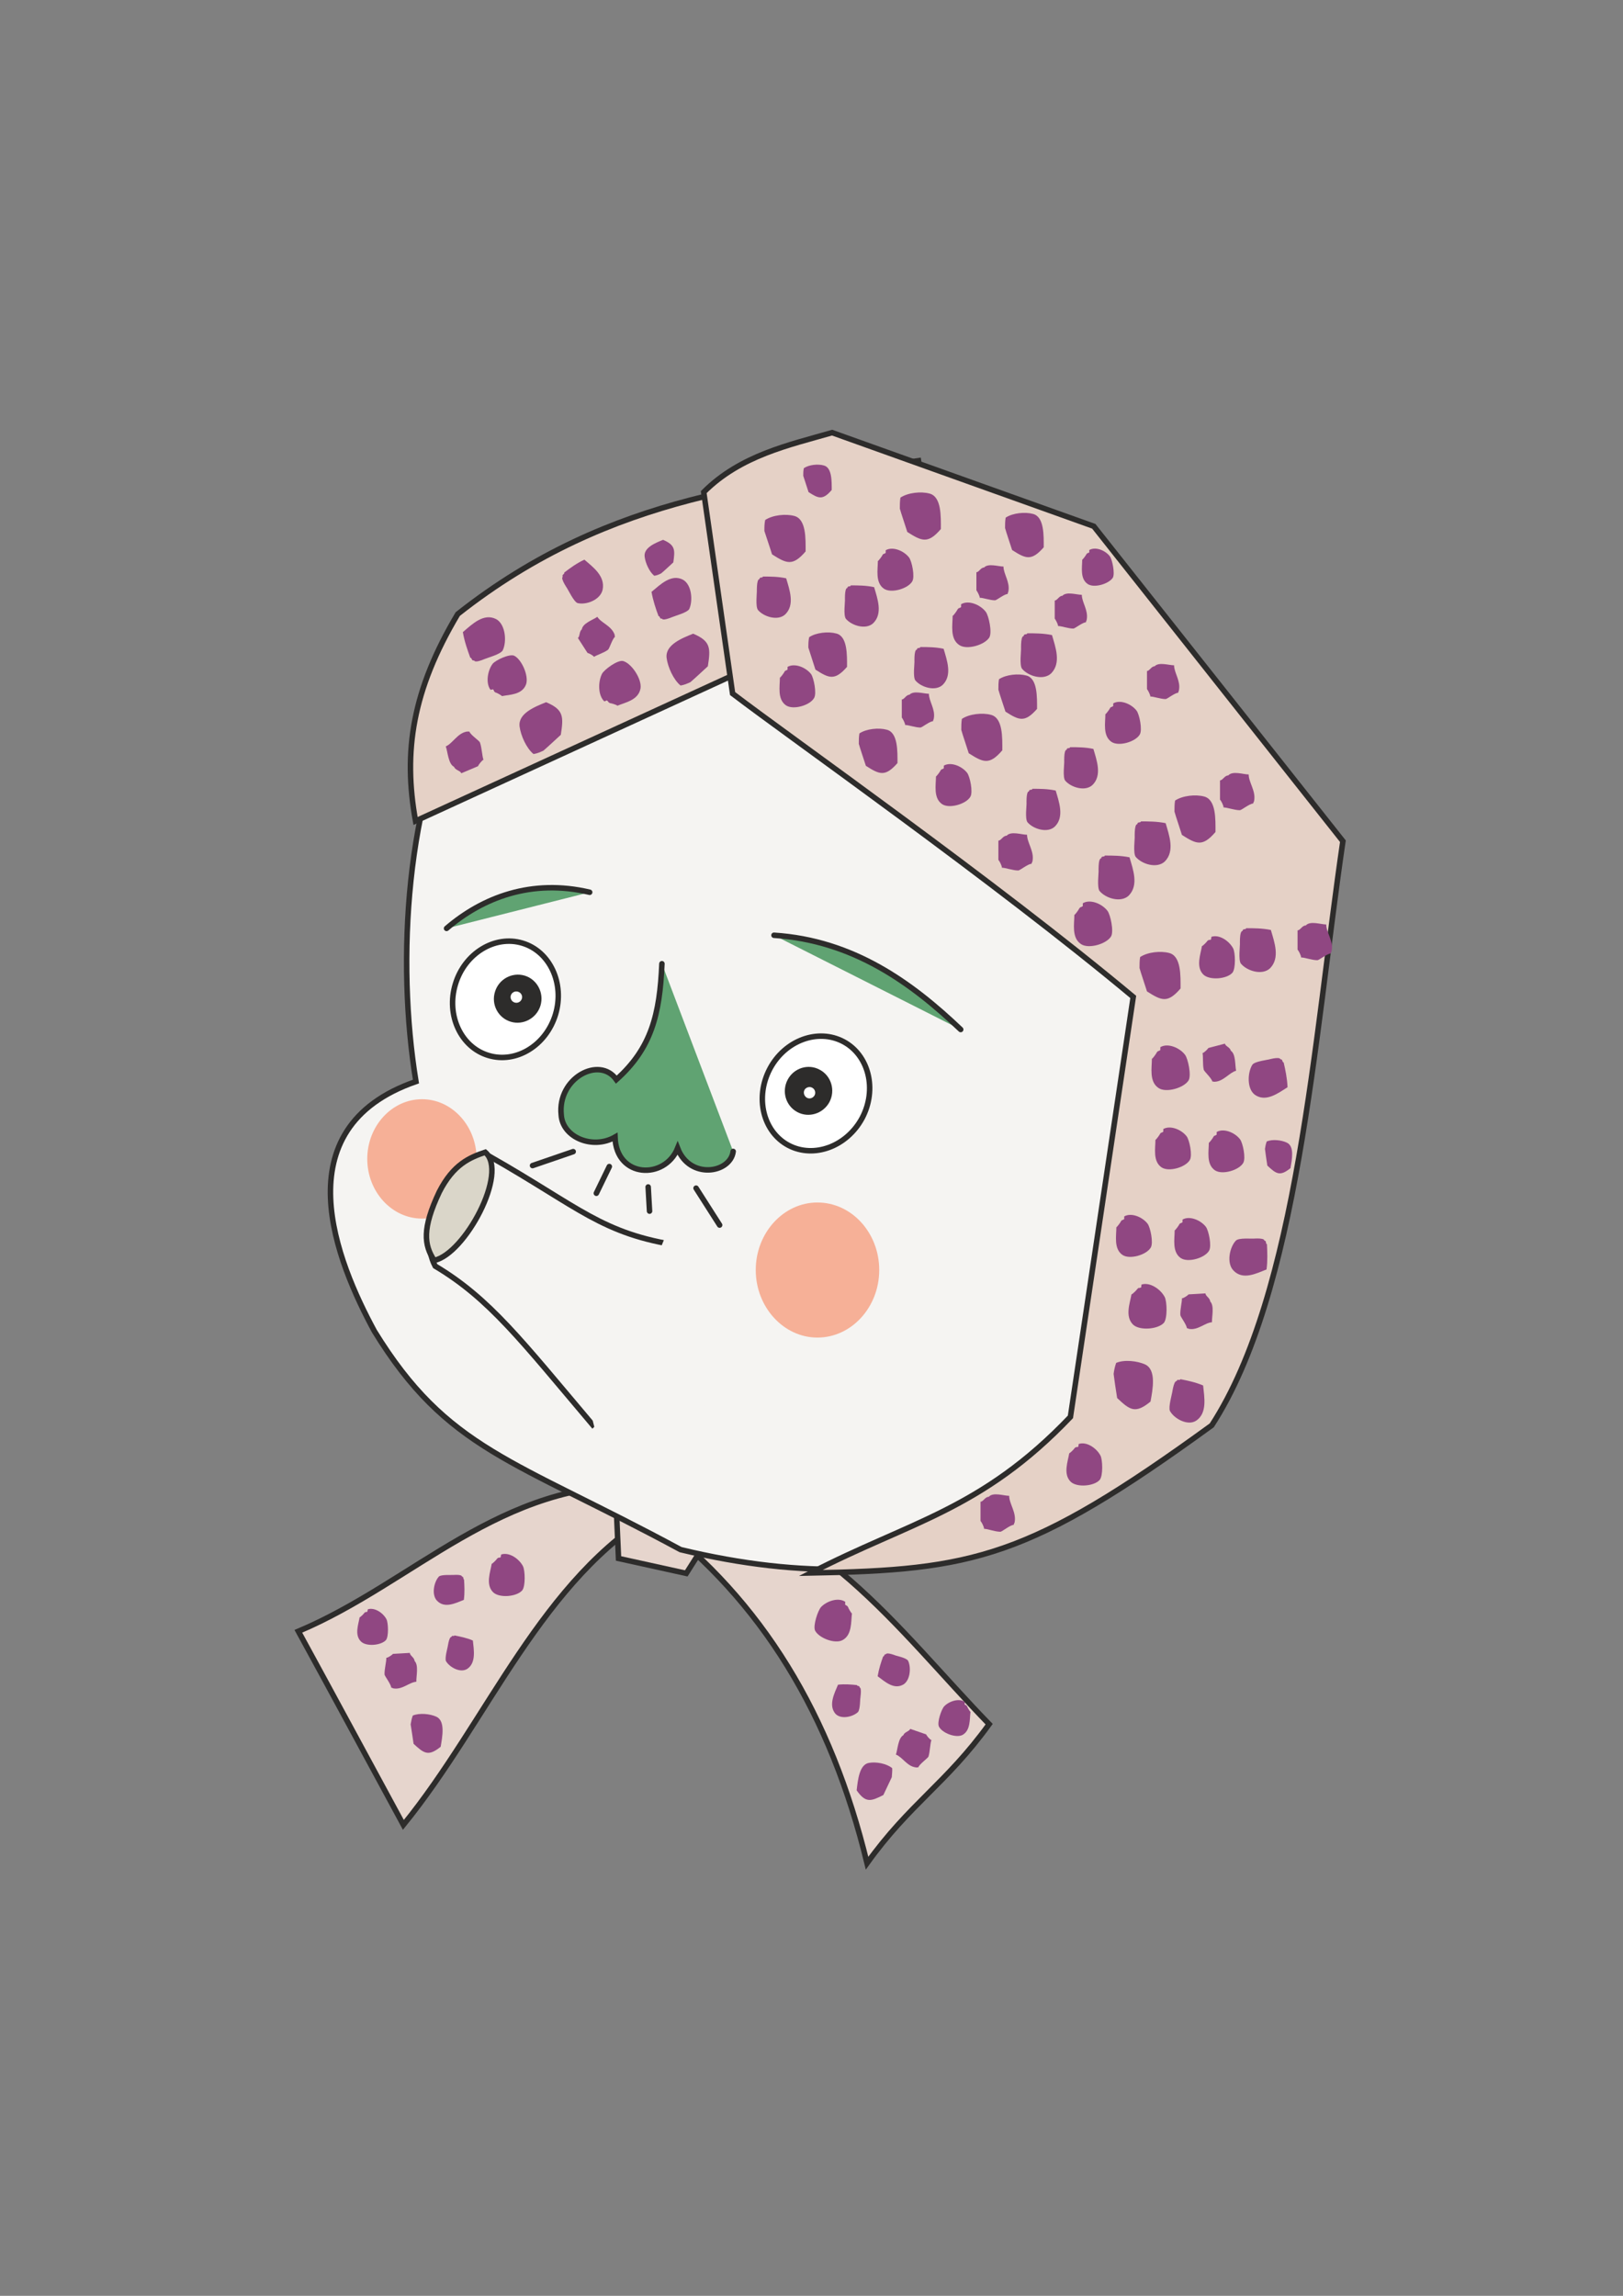 <?xml version="1.0" encoding="utf-8"?>
<!-- Created by UniConvertor 2.0rc4 (https://sk1project.net/) -->
<svg xmlns="http://www.w3.org/2000/svg" height="841.89pt" viewBox="0 0 595.276 841.89" width="595.276pt" version="1.1" xmlns:xlink="http://www.w3.org/1999/xlink" id="b374cca1-f60f-11ea-b77c-dcc15c148e23">

<rect x="0" y="0" width="595.276" height="841.89" fill="#808080" stroke="none"/>

<g>
	<path style="stroke-miterlimit:10.433;stroke:#2d2c2b;stroke-width:2.016;stroke-linecap:round;fill:#e6d5cd;" d="M 246.374,548.601 C 298.502,553.281 329.75,598.281 362.798,632.265 347.03,654.081 333.71,661.353 318.014,683.241 304.766,628.665 279.494,587.121 239.822,556.953 241.982,554.073 244.214,551.265 246.374,548.601 L 246.374,548.601 Z" />
	<path style="stroke-miterlimit:10.433;stroke:#2d2c2b;stroke-width:2.016;stroke-linecap:round;fill:#e6d5cd;" d="M 236.15,544.785 C 183.806,542.841 151.694,580.425 109.43,598.209 122.39,621.897 135.134,645.585 147.95,669.201 179.27,630.681 198.494,578.841 241.694,553.857 239.822,550.833 238.022,547.737 236.15,544.785 L 236.15,544.785 Z" />
	<path style="stroke-miterlimit:10.433;stroke:#2d2c2b;stroke-width:2.016;stroke-linecap:round;fill:#e6d5cd;" d="M 225.926,550.257 L 262.79,559.473 251.702,576.969 226.862,571.497 225.926,550.257 Z" />
	<path style="stroke-miterlimit:10.433;stroke:#2d2c2b;stroke-width:2.016;stroke-linecap:round;fill:#f5f4f2;" d="M 170.702,251.961 C 148.742,292.641 145.358,352.329 152.558,396.609 102.95,413.817 123.758,463.065 137.294,488.121 164.15,531.825 188.054,534.993 249.614,568.257 339.83,590.073 400.382,560.913 453.158,503.673 474.326,437.145 468.494,373.281 476.27,308.193 438.83,249.009 410.966,205.305 341.774,189.609 288.062,187.521 218.942,178.233 170.702,251.961 L 170.702,251.961 Z" />
	<path style="stroke-miterlimit:10.433;stroke:#2d2c2b;stroke-width:2.016;stroke-linecap:round;fill:#e5d1c6;" d="M 152.414,301.065 C 147.806,275.577 151.262,253.113 167.894,225.177 224.63,180.393 282.158,177.297 336.878,168.945 L 358.046,304.161 272.582,245.913 152.414,301.065 Z" />
	<path style="stroke-miterlimit:10.433;stroke:#2d2c2b;stroke-width:2.016;stroke-linecap:round;fill:#e5d1c6;" d="M 258.11,180.465 C 271.646,166.929 289.502,163.185 305.198,158.649 L 401.174,192.993 492.542,308.481 C 481.886,381.201 476.126,473.793 444.446,522.681 377.27,571.497 356.966,575.745 297.35,576.825 333.782,557.961 359.918,553.857 392.606,519.585 L 415.646,365.577 C 364.382,322.809 290.294,270.825 268.694,254.337 L 258.11,180.465 Z" />
	<path style="fill:#904782;" d="M 346.166,281.841 L 346.166,280.761 C 348.758,279.249 352.862,280.977 354.734,283.425 355.742,284.721 356.966,290.481 355.886,292.209 354.302,294.873 348.182,296.673 345.518,294.873 342.278,292.641 343.286,287.817 343.286,284.721 343.502,284.721 344.942,282.777 344.942,282.561 L 345.302,282.129 C 345.734,282.129 346.166,281.625 346.526,281.625 L 346.166,281.841 Z" />
	<path style="fill:#904782;" d="M 288.854,245.625 L 288.854,244.545 C 291.518,243.033 295.622,244.761 297.494,247.209 298.43,248.505 299.654,254.265 298.574,255.993 297.062,258.657 290.942,260.457 288.278,258.657 285.038,256.425 286.046,251.601 286.046,248.505 286.262,248.505 287.702,246.561 287.702,246.345 L 288.062,245.913 C 288.494,245.913 288.854,245.409 289.286,245.409 L 288.854,245.625 Z" />
	<path style="fill:#904782;" d="M 433.718,448.377 L 433.718,447.225 C 436.31,445.713 440.414,447.441 442.286,449.889 443.294,451.185 444.518,456.945 443.438,458.673 441.854,461.337 435.734,463.137 433.07,461.337 429.83,459.105 430.838,454.281 430.838,451.185 431.054,451.185 432.494,449.241 432.494,449.025 L 432.854,448.593 C 433.286,448.593 433.718,448.089 434.078,448.089 L 433.718,448.377 Z" />
	<path style="fill:#904782;" d="M 446.246,416.193 L 446.246,415.113 C 448.838,413.601 452.942,415.329 454.814,417.777 455.822,419.073 457.046,424.761 455.966,426.489 454.382,429.153 448.262,430.953 445.598,429.153 442.358,426.921 443.366,422.097 443.366,419.073 443.582,419.073 445.022,417.129 445.022,416.913 L 445.382,416.481 C 445.814,416.481 446.246,415.977 446.606,415.977 L 446.246,416.193 Z" />
	<path style="fill:#904782;" d="M 444.158,344.625 L 444.302,343.545 C 447.182,342.537 450.854,345.057 452.294,347.793 453.086,349.305 453.302,355.209 452.006,356.721 449.99,359.025 443.654,359.601 441.35,357.369 438.542,354.561 440.342,349.953 440.846,346.929 441.062,347.001 442.79,345.273 442.79,345.057 L 443.294,344.697 C 443.654,344.769 444.158,344.481 444.59,344.553 L 444.158,344.625 Z" />
	<path style="fill:#904782;" d="M 180.926,252.753 L 179.918,252.969 C 178.046,250.521 178.838,245.841 180.71,243.393 181.79,242.097 186.758,239.721 188.558,240.441 191.294,241.737 194.03,247.857 192.95,250.953 191.51,254.841 186.902,254.697 184.094,255.273 184.094,255.057 182.006,253.905 181.79,253.977 L 181.286,253.617 C 181.214,253.185 180.782,252.825 180.71,252.393 L 180.926,252.753 Z" />
	<path style="fill:#904782;" d="M 399.518,202.641 L 399.518,201.705 C 401.822,200.337 405.422,201.849 407.078,204.009 407.942,205.233 409.022,210.273 408.158,211.857 406.646,214.161 401.246,215.745 398.942,214.161 396.062,212.217 396.926,207.969 396.926,205.233 397.142,205.233 398.438,203.433 398.438,203.289 L 398.798,202.857 C 399.158,202.857 399.518,202.497 399.806,202.497 L 399.518,202.641 Z" />
	<path style="fill:#904782;" d="M 352.502,222.729 L 352.502,221.577 C 355.238,219.921 359.63,221.793 361.574,224.385 362.654,225.825 363.95,231.873 362.87,233.745 361.142,236.553 354.59,238.425 351.854,236.553 348.326,234.249 349.406,229.065 349.406,225.825 349.694,225.825 351.206,223.665 351.206,223.449 L 351.638,223.017 C 352.07,223.017 352.502,222.513 352.862,222.513 L 352.502,222.729 Z" />
	<path style="fill:#904782;" d="M 408.302,259.017 L 408.302,257.937 C 410.894,256.425 414.998,258.153 416.87,260.601 417.878,261.897 419.102,267.657 418.022,269.385 416.438,272.049 410.318,273.849 407.654,272.049 404.414,269.817 405.422,264.993 405.422,261.897 405.638,261.897 407.078,259.953 407.078,259.737 L 407.438,259.305 C 407.87,259.305 408.302,258.801 408.662,258.801 L 408.302,259.017 Z" />
	<path style="fill:#904782;" d="M 324.854,202.857 L 324.854,201.777 C 327.446,200.265 331.55,201.993 333.422,204.441 334.43,205.737 335.654,211.497 334.574,213.225 332.99,215.889 326.87,217.689 324.206,215.889 320.966,213.657 321.974,208.833 321.974,205.737 322.19,205.737 323.63,203.793 323.63,203.577 L 323.99,203.145 C 324.422,203.145 324.854,202.641 325.214,202.641 L 324.854,202.857 Z" />
	<path style="fill:#904782;" d="M 412.334,447.225 L 412.334,446.073 C 414.926,444.561 419.03,446.289 420.902,448.737 421.91,450.033 423.134,455.793 422.054,457.521 420.47,460.185 414.35,461.985 411.686,460.185 408.446,457.953 409.454,453.129 409.454,450.033 409.67,450.033 411.11,448.089 411.11,447.873 L 411.47,447.441 C 411.902,447.441 412.334,446.937 412.694,446.937 L 412.334,447.225 Z" />
	<path style="fill:#904782;" d="M 426.662,415.113 L 426.662,414.033 C 429.254,412.521 433.358,414.249 435.23,416.697 436.238,417.993 437.462,423.681 436.382,425.409 434.798,428.073 428.678,429.873 426.014,428.073 422.774,425.841 423.782,421.017 423.782,417.993 423.998,417.993 425.438,416.049 425.438,415.833 L 425.798,415.401 C 426.23,415.401 426.662,414.897 427.022,414.897 L 426.662,415.113 Z" />
	<path style="fill:#904782;" d="M 395.486,530.673 L 395.63,529.521 C 398.51,528.513 402.182,531.033 403.622,533.769 404.414,535.281 404.63,541.185 403.334,542.697 401.318,545.001 394.982,545.577 392.678,543.345 389.87,540.537 391.67,535.929 392.174,532.905 392.39,532.977 394.118,531.249 394.118,531.033 L 394.622,530.673 C 394.982,530.745 395.486,530.457 395.918,530.529 L 395.486,530.673 Z" />
	<path style="fill:#904782;" d="M 183.59,571.209 L 183.806,570.057 C 186.686,569.049 190.358,571.569 191.798,574.305 192.59,575.817 192.806,581.721 191.51,583.233 189.494,585.537 183.158,586.113 180.854,583.881 178.046,581.073 179.846,576.465 180.35,573.441 180.566,573.513 182.294,571.785 182.294,571.569 L 182.798,571.209 C 183.158,571.281 183.662,570.993 184.094,571.065 L 183.59,571.209 Z" />
	<path style="fill:#904782;" d="M 309.95,588.561 L 310.022,587.409 C 307.574,585.681 303.326,587.049 301.166,589.281 300.014,590.505 298.142,596.049 298.934,597.921 300.302,600.657 306.206,602.961 309.014,601.449 312.542,599.577 312.11,594.681 312.47,591.657 312.182,591.585 311.03,589.497 311.03,589.281 L 310.67,588.849 C 310.31,588.777 309.95,588.273 309.518,588.273 L 309.95,588.561 Z" />
	<path style="fill:#904782;" d="M 425.582,385.161 L 425.582,384.009 C 428.318,382.353 432.71,384.225 434.654,386.817 435.734,388.257 437.03,394.305 435.95,396.177 434.222,398.985 427.67,400.857 424.934,398.985 421.406,396.681 422.486,391.497 422.486,388.257 422.774,388.257 424.286,386.097 424.286,385.881 L 424.718,385.449 C 425.15,385.449 425.582,384.945 425.942,384.945 L 425.582,385.161 Z" />
	<path style="fill:#904782;" d="M 222.686,256.785 L 221.678,257.217 C 219.302,255.057 219.302,250.017 220.814,247.065 221.678,245.481 226.43,242.025 228.446,242.385 231.542,243.105 235.502,249.009 234.926,252.465 234.134,256.785 229.31,257.577 226.43,258.801 226.358,258.513 223.982,257.793 223.766,257.865 L 223.262,257.577 C 223.046,257.145 222.542,256.929 222.398,256.497 L 222.686,256.785 Z" />
	<path style="fill:#904782;" d="M 418.526,472.281 L 418.67,471.057 C 421.694,470.049 425.654,472.713 427.166,475.593 428.03,477.177 428.246,483.441 426.878,485.097 424.718,487.473 418.022,488.049 415.574,485.745 412.55,482.721 414.422,477.897 414.998,474.657 415.214,474.729 417.086,472.929 417.086,472.713 L 417.59,472.281 C 418.022,472.425 418.526,471.993 418.958,472.065 L 418.526,472.281 Z" />
	<path style="fill:#904782;" d="M 134.702,591.153 L 134.918,590.145 C 137.366,589.353 140.534,591.441 141.758,593.817 142.406,595.113 142.622,600.153 141.542,601.449 139.742,603.393 134.342,603.897 132.398,601.953 129.95,599.577 131.462,595.689 131.894,593.097 132.11,593.097 133.622,591.657 133.622,591.441 L 134.054,591.153 C 134.342,591.225 134.774,590.937 135.134,591.009 L 134.702,591.153 Z" />
	<path style="fill:#904782;" d="M 353.798,625.137 L 353.87,624.129 C 351.782,622.617 348.11,623.841 346.31,625.713 345.302,626.793 343.646,631.545 344.366,633.129 345.518,635.505 350.558,637.449 353.006,636.225 356.03,634.569 355.598,630.393 355.958,627.729 355.742,627.729 354.734,625.929 354.734,625.785 L 354.446,625.353 C 354.086,625.353 353.798,624.921 353.438,624.849 L 353.798,625.137 Z" />
	<path style="fill:#904782;" d="M 397.142,332.385 L 397.142,331.233 C 399.878,329.577 404.27,331.449 406.214,334.041 407.294,335.481 408.59,341.529 407.51,343.401 405.782,346.209 399.23,348.081 396.494,346.209 392.966,343.905 394.046,338.721 394.046,335.481 394.334,335.481 395.846,333.321 395.846,333.105 L 396.278,332.673 C 396.71,332.673 397.142,332.169 397.502,332.169 L 397.142,332.385 Z" />
	<path style="fill:#904782;" d="M 366.182,252.897 C 366.182,251.529 366.182,250.449 366.398,249.081 368.99,247.353 373.526,246.921 376.406,247.713 380.582,248.721 380.366,255.705 380.366,259.953 375.83,265.137 373.742,264.129 368.774,260.961 367.982,258.513 366.686,254.697 366.182,252.897 L 366.182,252.897 Z" />
	<path style="fill:#904782;" d="M 296.486,237.489 C 296.486,236.121 296.486,235.041 296.774,233.673 299.294,231.945 303.83,231.513 306.71,232.305 310.886,233.313 310.67,240.297 310.67,244.545 306.134,249.729 304.046,248.721 299.078,245.553 298.286,243.105 297.062,239.289 296.486,237.489 L 296.486,237.489 Z" />
	<path style="fill:#904782;" d="M 294.614,174.489 C 294.614,173.481 294.614,172.689 294.83,171.681 296.774,170.385 300.014,170.097 302.102,170.673 305.198,171.393 305.054,176.577 305.054,179.673 301.742,183.561 300.158,182.769 296.558,180.465 295.982,178.665 295.046,175.785 294.614,174.489 L 294.614,174.489 Z" />
	<path style="fill:#904782;" d="M 242.486,210.273 C 241.622,210.705 240.974,210.993 239.966,211.137 238.166,209.697 236.726,206.457 236.438,204.153 236.006,200.769 240.542,199.041 243.206,197.961 247.742,199.905 247.598,201.705 246.95,206.241 245.582,207.465 243.494,209.481 242.486,210.273 L 242.486,210.273 Z" />
	<path style="fill:#904782;" d="M 463.958,421.305 C 464.102,420.297 464.246,419.577 464.606,418.569 466.694,417.705 470.006,418.065 471.95,419.001 474.902,420.369 473.822,425.265 473.318,428.361 469.43,431.529 468.062,430.449 464.822,427.425 464.534,425.553 464.102,422.601 463.958,421.305 L 463.958,421.305 Z" />
	<path style="fill:#904782;" d="M 430.766,297.609 C 430.766,296.097 430.766,295.017 430.982,293.577 433.79,291.705 438.542,291.273 441.566,292.065 446.102,293.145 445.814,300.561 445.814,305.097 441.062,310.641 438.83,309.561 433.502,306.177 432.71,303.585 431.27,299.481 430.766,297.609 L 430.766,297.609 Z" />
	<path style="fill:#904782;" d="M 352.574,267.657 C 352.574,266.145 352.574,265.065 352.79,263.625 355.598,261.753 360.35,261.321 363.374,262.113 367.91,263.193 367.622,270.609 367.622,275.145 362.87,280.689 360.638,279.609 355.31,276.225 354.518,273.633 353.078,269.529 352.574,267.657 L 352.574,267.657 Z" />
	<path style="fill:#904782;" d="M 368.63,193.641 C 368.63,192.273 368.63,191.193 368.846,189.825 371.438,188.097 375.974,187.665 378.854,188.457 383.03,189.465 382.814,196.449 382.814,200.697 378.278,205.881 376.19,204.873 371.222,201.705 370.43,199.257 369.134,195.441 368.63,193.641 L 368.63,193.641 Z" />
	<path style="fill:#904782;" d="M 314.99,272.769 C 314.99,271.401 314.99,270.321 315.206,268.953 317.798,267.225 322.334,266.793 325.214,267.585 329.39,268.593 329.174,275.577 329.174,279.825 324.638,285.009 322.55,284.001 317.582,280.833 316.79,278.385 315.494,274.569 314.99,272.769 L 314.99,272.769 Z" />
	<path style="fill:#904782;" d="M 417.95,354.993 C 417.95,353.481 417.95,352.401 418.166,350.961 420.974,349.089 425.726,348.657 428.75,349.449 433.286,350.529 432.998,357.945 432.998,362.481 428.246,368.025 426.014,366.945 420.686,363.561 419.894,360.969 418.454,356.865 417.95,354.993 L 417.95,354.993 Z" />
	<path style="fill:#904782;" d="M 199.286,275.289 C 197.99,275.865 197.054,276.297 195.686,276.513 193.094,274.425 191.006,269.745 190.574,266.433 189.926,261.537 196.406,259.089 200.294,257.505 206.846,260.241 206.702,262.905 205.694,269.457 203.75,271.257 200.726,274.065 199.286,275.289 L 199.286,275.289 Z" />
	<path style="fill:#904782;" d="M 330.038,186.513 C 330.038,185.001 330.038,183.921 330.254,182.481 333.062,180.609 337.814,180.177 340.838,180.969 345.374,182.049 345.086,189.465 345.086,194.001 340.334,199.545 338.102,198.465 332.774,195.081 331.982,192.489 330.542,188.385 330.038,186.513 L 330.038,186.513 Z" />
	<path style="fill:#904782;" d="M 280.358,194.721 C 280.358,193.209 280.358,192.129 280.646,190.689 283.454,188.817 288.206,188.385 291.23,189.177 295.766,190.257 295.478,197.673 295.478,202.209 290.726,207.753 288.494,206.673 283.166,203.289 282.374,200.697 280.934,196.593 280.358,194.721 L 280.358,194.721 Z" />
	<path style="fill:#904782;" d="M 253.214,250.161 C 251.918,250.737 250.982,251.169 249.614,251.385 247.022,249.297 244.934,244.617 244.502,241.305 243.854,236.409 250.334,233.961 254.222,232.377 260.774,235.113 260.63,237.777 259.622,244.329 257.678,246.129 254.654,248.937 253.214,250.161 L 253.214,250.161 Z" />
	<path style="fill:#904782;" d="M 408.446,503.817 C 408.662,502.305 408.878,501.225 409.382,499.785 412.406,498.489 417.158,499.065 420.038,500.361 424.214,502.377 422.774,509.577 421.982,513.969 416.366,518.577 414.422,517.065 409.742,512.673 409.31,510.009 408.662,505.689 408.446,503.817 L 408.446,503.817 Z" />
	<path style="fill:#904782;" d="M 150.614,632.337 C 150.83,631.113 150.974,630.249 151.406,629.097 153.854,628.089 157.67,628.449 160.046,629.529 163.43,631.113 162.206,637.017 161.63,640.545 157.094,644.217 155.51,642.993 151.694,639.465 151.406,637.305 150.83,633.849 150.614,632.337 L 150.614,632.337 Z" />
	<path style="fill:#904782;" d="M 327.086,651.705 C 327.158,650.481 327.302,649.545 327.23,648.393 325.142,646.665 321.326,646.017 318.806,646.449 315.134,646.953 314.63,652.929 314.198,656.529 317.51,661.281 319.454,660.561 323.99,658.257 324.926,656.313 326.438,653.073 327.086,651.705 L 327.086,651.705 Z" />
	<path style="fill:#904782;" d="M 393.686,230.505 C 391.814,230.505 389.366,229.569 388.07,229.569 388.07,228.849 387.134,227.193 386.846,226.833 L 386.846,220.209 C 387.782,220.209 388.43,218.481 389.654,218.481 391.166,216.825 394.91,218.121 396.782,218.121 396.782,220.857 399.23,223.809 398.582,227.193 398.582,227.481 398.294,227.841 398.294,228.201 397.07,228.201 394.262,230.505 393.686,230.505 L 393.686,230.505 Z" />
	<path style="fill:#904782;" d="M 364.958,220.137 C 363.086,220.137 360.638,219.201 359.342,219.201 359.342,218.481 358.406,216.825 358.118,216.465 L 358.118,209.841 C 359.054,209.841 359.702,208.113 360.926,208.113 362.438,206.457 366.182,207.753 368.054,207.753 368.054,210.489 370.502,213.441 369.854,216.825 369.854,217.113 369.566,217.473 369.566,217.833 368.342,217.833 365.534,220.137 364.958,220.137 L 364.958,220.137 Z" />
	<path style="fill:#904782;" d="M 483.182,352.113 C 481.166,352.113 478.574,351.105 477.206,351.105 477.206,350.313 476.27,348.585 475.91,348.225 L 475.91,341.169 C 476.918,341.169 477.566,339.369 478.934,339.369 480.518,337.569 484.478,339.009 486.422,339.009 486.422,341.889 489.086,345.057 488.438,348.585 488.438,348.945 488.078,349.305 488.078,349.665 486.782,349.665 483.83,352.113 483.182,352.113 L 483.182,352.113 Z" />
	<path style="fill:#904782;" d="M 176.03,272.265 C 176.75,274.281 176.822,277.305 177.326,278.601 176.678,278.889 175.454,280.545 175.31,280.977 L 169.19,283.569 C 168.83,282.561 167.03,282.489 166.526,281.193 164.438,280.185 164.222,275.721 163.502,273.705 165.95,272.697 167.75,268.953 171.062,268.305 171.422,268.161 171.782,268.377 172.142,268.233 172.574,269.529 175.814,271.617 176.03,272.265 L 176.03,272.265 Z" />
	<path style="fill:#904782;" d="M 366.902,561.705 C 364.886,561.705 362.294,560.625 360.926,560.625 360.926,559.833 359.99,558.105 359.63,557.745 L 359.63,550.689 C 360.638,550.689 361.286,548.889 362.654,548.889 364.238,547.089 368.198,548.529 370.142,548.529 370.142,551.409 372.806,554.577 372.158,558.105 372.158,558.465 371.798,558.825 371.798,559.185 370.502,559.185 367.55,561.705 366.902,561.705 L 366.902,561.705 Z" />
	<path style="fill:#904782;" d="M 427.526,256.353 C 425.654,256.353 423.206,255.417 421.91,255.417 421.91,254.697 420.974,253.041 420.686,252.681 L 420.686,246.057 C 421.622,246.057 422.27,244.329 423.494,244.329 425.006,242.673 428.75,243.969 430.622,243.969 430.622,246.705 433.07,249.657 432.422,253.041 432.422,253.329 432.134,253.689 432.134,254.049 430.91,254.049 428.102,256.353 427.526,256.353 L 427.526,256.353 Z" />
	<path style="fill:#904782;" d="M 337.598,266.793 C 335.726,266.793 333.278,265.857 331.982,265.857 331.982,265.137 331.046,263.481 330.758,263.121 L 330.758,256.497 C 331.694,256.497 332.342,254.769 333.566,254.769 335.078,253.113 338.822,254.409 340.694,254.409 340.694,257.145 343.142,260.097 342.494,263.481 342.494,263.769 342.206,264.129 342.206,264.489 340.982,264.489 338.174,266.793 337.598,266.793 L 337.598,266.793 Z" />
	<path style="fill:#904782;" d="M 441.494,392.217 C 441.062,390.345 441.35,387.537 441.062,386.169 441.71,386.025 443.006,384.657 443.222,384.297 L 449.27,382.713 C 449.486,383.721 451.142,384.009 451.43,385.305 453.302,386.529 452.942,390.705 453.374,392.649 450.926,393.297 448.766,396.537 445.598,396.681 445.31,396.753 444.95,396.537 444.662,396.609 444.374,395.313 441.566,392.865 441.494,392.217 L 441.494,392.217 Z" />
	<path style="fill:#904782;" d="M 222.974,238.281 C 221.462,239.433 218.942,240.153 217.862,240.873 217.502,240.297 215.918,239.505 215.486,239.433 L 211.958,233.961 C 212.75,233.385 212.39,231.585 213.398,230.793 213.758,228.489 217.502,227.337 219.086,226.185 220.454,228.417 224.054,229.353 225.35,232.521 225.494,232.809 225.422,233.241 225.566,233.529 224.558,234.249 223.55,237.921 222.974,238.281 L 222.974,238.281 Z" />
	<path style="fill:#904782;" d="M 432.926,482.217 C 432.782,480.201 433.574,477.465 433.502,476.097 434.15,476.097 435.662,475.017 435.95,474.657 L 442.142,474.297 C 442.142,475.305 443.798,475.953 443.87,477.249 445.454,478.833 444.446,482.865 444.518,484.881 441.998,485.025 439.406,487.833 436.238,487.329 435.95,487.329 435.662,487.041 435.302,487.041 435.23,485.745 432.926,482.865 432.926,482.217 L 432.926,482.217 Z" />
	<path style="fill:#904782;" d="M 141.038,614.049 C 140.966,612.033 141.758,609.297 141.686,607.929 142.334,607.929 143.846,606.849 144.134,606.489 L 150.326,606.129 C 150.326,607.137 151.982,607.785 152.054,609.081 153.638,610.665 152.63,614.697 152.702,616.713 150.182,616.857 147.59,619.665 144.422,619.161 144.134,619.161 143.846,618.873 143.486,618.873 143.414,617.577 141.11,614.697 141.038,614.049 L 141.038,614.049 Z" />
	<path style="fill:#904782;" d="M 340.55,644.145 C 341.126,642.201 341.126,639.393 341.63,638.097 340.982,637.881 339.83,636.441 339.686,636.009 L 333.854,633.993 C 333.494,634.929 331.766,635.073 331.334,636.297 329.39,637.377 329.246,641.553 328.598,643.425 330.974,644.289 332.702,647.745 335.87,648.105 336.158,648.249 336.518,648.033 336.806,648.105 337.238,646.881 340.334,644.721 340.55,644.145 L 340.55,644.145 Z" />
	<path style="fill:#904782;" d="M 454.742,297.105 C 452.726,297.105 450.134,296.097 448.766,296.097 448.766,295.305 447.83,293.577 447.47,293.217 L 447.47,286.161 C 448.478,286.161 449.126,284.361 450.494,284.361 452.078,282.561 456.038,284.001 457.982,284.001 457.982,286.881 460.646,290.049 459.998,293.577 459.998,293.937 459.638,294.297 459.638,294.657 458.342,294.657 455.39,297.105 454.742,297.105 L 454.742,297.105 Z" />
	<path style="fill:#904782;" d="M 373.454,319.209 C 371.438,319.209 368.846,318.201 367.478,318.201 367.478,317.409 366.542,315.681 366.182,315.321 L 366.182,308.265 C 367.19,308.265 367.838,306.465 369.206,306.465 370.79,304.665 374.75,306.105 376.694,306.105 376.694,308.985 379.358,312.153 378.71,315.681 378.71,316.041 378.35,316.401 378.35,316.761 377.054,316.761 374.102,319.209 373.454,319.209 L 373.454,319.209 Z" />
	<path style="fill:#904782;" d="M 390.374,281.049 C 390.374,280.113 390.014,274.929 391.238,274.929 391.238,273.993 392.462,274.641 392.462,273.993 395.126,273.993 398.078,273.993 401.03,274.641 402.254,278.817 404.27,284.289 400.742,287.817 398.078,290.409 392.75,288.753 390.662,286.233 389.726,284.937 390.374,280.113 390.374,278.817 L 390.374,281.049 Z" />
	<path style="fill:#904782;" d="M 309.95,221.721 C 309.95,220.785 309.59,215.601 310.814,215.601 310.814,214.665 312.038,215.313 312.038,214.665 314.702,214.665 317.654,214.665 320.606,215.313 321.83,219.489 323.846,224.961 320.318,228.489 317.654,231.081 312.326,229.425 310.238,226.905 309.302,225.609 309.95,220.785 309.95,219.489 L 309.95,221.721 Z" />
	<path style="fill:#904782;" d="M 277.622,218.481 C 277.622,217.545 277.334,212.361 278.558,212.361 278.558,211.425 279.782,212.073 279.782,211.425 282.446,211.425 285.398,211.425 288.35,212.073 289.574,216.249 291.59,221.721 288.062,225.249 285.398,227.841 280.07,226.185 277.982,223.665 277.046,222.369 277.622,217.545 277.622,216.249 L 277.622,218.481 Z" />
	<path style="fill:#904782;" d="M 248.39,225.465 C 247.598,225.825 243.206,227.985 242.774,226.833 241.982,227.193 242.054,225.753 241.55,225.969 240.542,223.305 239.534,220.281 238.958,217.041 242.198,214.377 246.158,210.345 250.478,212.577 253.718,214.377 254.222,220.281 252.782,223.377 251.99,224.673 247.598,225.825 246.446,226.329 L 248.39,225.465 Z" />
	<path style="fill:#904782;" d="M 429.686,512.385 C 429.83,511.377 430.406,506.265 431.558,506.481 431.702,505.545 432.782,506.409 432.926,505.761 435.518,506.265 438.398,506.841 441.278,508.065 441.71,512.385 442.862,518.145 438.758,520.953 435.734,522.969 430.766,520.377 429.11,517.425 428.462,516.057 429.83,511.377 430.046,510.081 L 429.686,512.385 Z" />
	<path style="fill:#904782;" d="M 164.006,605.049 C 164.15,604.257 164.654,600.081 165.59,600.297 165.662,599.505 166.598,600.225 166.67,599.721 168.758,600.153 171.134,600.585 173.438,601.593 173.798,605.049 174.662,609.729 171.422,611.961 168.902,613.617 164.942,611.457 163.574,609.153 163.07,608.001 164.15,604.257 164.366,603.177 L 164.006,605.049 Z" />
	<path style="fill:#904782;" d="M 315.422,623.769 C 315.494,622.977 316.214,618.873 315.278,618.801 315.35,618.009 314.27,618.441 314.342,617.937 312.182,617.721 309.806,617.505 307.358,617.793 305.99,621.033 303.83,625.281 306.35,628.377 308.294,630.609 312.758,629.673 314.702,627.801 315.494,626.865 315.494,622.977 315.566,621.897 L 315.422,623.769 Z" />
	<path style="fill:#904782;" d="M 454.814,347.865 C 454.814,346.857 454.454,341.385 455.75,341.385 455.75,340.377 457.046,341.025 457.046,340.377 459.854,340.377 462.95,340.377 466.118,341.025 467.414,345.489 469.574,351.249 465.83,355.065 462.95,357.801 457.334,356.073 455.102,353.337 454.166,351.969 454.814,346.857 454.814,345.489 L 454.814,347.865 Z" />
	<path style="fill:#904782;" d="M 179.774,240.729 C 178.91,241.161 174.302,243.465 173.87,242.169 172.934,242.529 173.078,241.017 172.502,241.233 171.494,238.425 170.342,235.257 169.766,231.801 173.15,228.921 177.398,224.673 182.006,227.049 185.39,228.921 185.966,235.257 184.382,238.497 183.59,239.937 178.91,241.161 177.758,241.665 L 179.774,240.729 Z" />
	<path style="fill:#904782;" d="M 374.534,239.721 C 374.534,238.713 374.174,233.241 375.47,233.241 375.47,232.233 376.766,232.881 376.766,232.233 379.574,232.233 382.67,232.233 385.838,232.881 387.134,237.345 389.294,243.105 385.55,246.921 382.67,249.657 377.054,247.929 374.822,245.193 373.886,243.825 374.534,238.713 374.534,237.345 L 374.534,239.721 Z" />
	<path style="fill:#904782;" d="M 376.55,296.313 C 376.55,295.377 376.19,290.193 377.414,290.193 377.414,289.257 378.638,289.905 378.638,289.257 381.302,289.257 384.254,289.257 387.206,289.905 388.43,294.081 390.446,299.553 386.918,303.081 384.254,305.673 378.926,304.017 376.838,301.497 375.902,300.201 376.55,295.377 376.55,294.081 L 376.55,296.313 Z" />
	<path style="fill:#904782;" d="M 335.438,244.329 C 335.438,243.393 335.078,238.209 336.302,238.209 336.302,237.273 337.526,237.921 337.526,237.273 340.19,237.273 343.142,237.273 346.094,237.921 347.318,242.097 349.334,247.569 345.806,251.097 343.142,253.689 337.814,252.033 335.726,249.513 334.79,248.217 335.438,243.393 335.438,242.097 L 335.438,244.329 Z" />
	<path style="fill:#904782;" d="M 463.958,388.905 C 464.75,388.689 469.358,387.249 469.646,388.473 470.51,388.257 470.222,389.697 470.798,389.553 471.446,392.289 472.094,395.385 472.238,398.697 468.71,400.929 464.246,404.313 460.214,401.433 457.262,399.201 457.55,393.225 459.35,390.417 460.286,389.193 464.75,388.689 465.974,388.401 L 463.958,388.905 Z" />
	<path style="fill:#904782;" d="M 208.862,217.041 C 208.43,216.321 205.406,212.217 206.414,211.497 205.91,210.705 207.278,210.489 206.918,209.985 209.078,208.329 211.526,206.529 214.334,205.233 217.502,207.969 222.038,211.209 221.03,216.249 220.166,220.065 214.91,221.937 211.814,221.145 210.446,220.641 208.43,216.321 207.71,215.241 L 208.862,217.041 Z" />
	<path style="fill:#904782;" d="M 458.054,454.353 C 458.918,454.281 463.67,453.705 463.742,454.929 464.606,454.929 464.102,456.225 464.678,456.225 464.822,459.105 464.966,462.273 464.534,465.513 460.718,467.025 455.822,469.545 452.366,465.873 449.774,463.137 450.998,457.305 453.302,454.929 454.382,453.849 458.918,454.281 460.142,454.209 L 458.054,454.353 Z" />
	<path style="fill:#904782;" d="M 164.798,577.689 C 165.518,577.617 169.406,577.113 169.478,578.193 170.198,578.121 169.766,579.201 170.198,579.201 170.342,581.505 170.486,584.025 170.126,586.689 167.03,587.913 163.07,589.929 160.262,586.977 158.174,584.745 159.182,580.065 160.982,578.121 161.918,577.329 165.518,577.617 166.526,577.545 L 164.798,577.689 Z" />
	<path style="fill:#904782;" d="M 329.534,607.497 C 328.814,607.209 325.286,605.697 324.926,606.633 324.278,606.417 324.35,607.569 323.918,607.425 323.126,609.585 322.334,612.033 321.902,614.697 324.566,616.641 327.806,619.737 331.334,617.721 333.926,616.137 334.214,611.313 333.062,609.009 332.414,607.929 328.814,607.209 327.878,606.921 L 329.534,607.497 Z" />
	<path style="fill:#904782;" d="M 416.222,308.697 C 416.222,307.689 415.862,302.217 417.158,302.217 417.158,301.209 418.454,301.857 418.454,301.209 421.262,301.209 424.358,301.209 427.526,301.857 428.822,306.321 430.982,312.081 427.238,315.897 424.358,318.633 418.742,316.905 416.51,314.169 415.574,312.801 416.222,307.689 416.222,306.321 L 416.222,308.697 Z" />
	<path style="fill:#904782;" d="M 402.974,321.225 C 402.974,320.217 402.614,314.745 403.91,314.745 403.91,313.737 405.206,314.385 405.206,313.737 408.014,313.737 411.11,313.737 414.278,314.385 415.574,318.849 417.734,324.609 413.99,328.425 411.11,331.161 405.494,329.433 403.262,326.697 402.326,325.329 402.974,320.217 402.974,318.849 L 402.974,321.225 Z" />
	<path style="stroke-miterlimit:10.433;stroke:#2d2c2b;stroke-width:2.016;stroke-linecap:round;fill:#60a372;" d="M 242.774,353.409 C 241.982,371.913 238.958,384.369 226.07,395.889 219.878,387.105 204.398,395.313 205.838,408.849 206.342,417.129 217.43,421.665 225.566,416.985 226.07,432.105 243.854,432.681 248.534,421.089 252.998,432.681 267.902,430.233 268.91,422.241" />
	<path style="stroke-miterlimit:10.433;stroke:#2d2c2b;stroke-width:2.016;stroke-linecap:round;fill:#60a372;" d="M 210.23,422.313 L 195.326,427.425" />
	<path style="stroke-miterlimit:10.433;stroke:#2d2c2b;stroke-width:2.016;stroke-linecap:round;fill:#60a372;" d="M 223.478,427.785 L 218.726,437.577" />
	<path style="stroke-miterlimit:10.433;stroke:#2d2c2b;stroke-width:2.016;stroke-linecap:round;fill:#e5d1c6;" d="M 237.734,435.273 L 238.238,444.129" />
	<path style="stroke-miterlimit:10.433;stroke:#2d2c2b;stroke-width:2.016;stroke-linecap:round;fill:#60a372;" d="M 255.302,435.705 L 263.942,449.241" />
	<path style="stroke-miterlimit:10.433;stroke:#2d2c2b;stroke-width:2.016;stroke-linecap:round;fill:#60a372;" d="M 216.278,327.201 C 194.894,322.161 176.966,329.145 163.79,340.449" />
	<path style="stroke-miterlimit:10.433;stroke:#2d2c2b;stroke-width:2.016;stroke-linecap:round;fill:#60a372;" d="M 283.886,342.969 C 312.902,344.841 334.286,360.321 352.358,377.529" />
	<g>
		<path style="stroke-miterlimit:10.433;stroke:#2d2c2b;stroke-width:2.016;stroke-linecap:round;fill:#ffffff;" d="M 309.374,381.993 C 318.662,386.961 321.758,399.489 316.214,410.001 310.598,420.441 298.502,424.905 289.214,420.009 279.854,415.041 276.83,402.441 282.374,391.929 287.918,381.489 300.014,377.025 309.374,381.993 L 309.374,381.993 Z" />
		<g>
			<path style="stroke-miterlimit:10.433;stroke:#2d2c2b;stroke-width:2.016;stroke-linecap:round;fill:#2d2c2b;" d="M 300.158,393.153 C 303.902,395.097 305.342,399.849 303.326,403.665 301.31,407.409 296.63,408.921 292.886,406.905 289.142,404.889 287.774,400.209 289.79,396.393 291.806,392.577 296.486,391.137 300.158,393.153 L 300.158,393.153 Z" />
			<path style="stroke-miterlimit:10.433;stroke:#2d2c2b;stroke-width:2.016;stroke-linecap:round;fill:#ffffff;" d="M 298.358,397.977 C 299.87,398.769 300.446,400.641 299.654,402.153 298.79,403.665 296.99,404.241 295.478,403.449 293.966,402.585 293.39,400.713 294.182,399.201 294.974,397.761 296.918,397.185 298.358,397.977 L 298.358,397.977 Z" />
		</g>
	</g>
	<g>
		<path style="stroke-miterlimit:10.433;stroke:#2d2c2b;stroke-width:2.016;stroke-linecap:round;fill:#ffffff;" d="M 179.126,387.033 C 169.046,384.009 163.574,372.273 167.03,360.897 170.414,349.593 181.502,342.825 191.582,345.849 201.734,348.873 207.134,360.681 203.75,371.985 200.294,383.361 189.278,390.129 179.126,387.033 L 179.126,387.033 Z" />
		<g>
			<path style="stroke-miterlimit:10.433;stroke:#2d2c2b;stroke-width:2.016;stroke-linecap:round;fill:#2d2c2b;" d="M 187.622,373.713 C 183.518,372.489 181.214,368.097 182.51,363.993 183.734,359.889 188.054,357.513 192.158,358.737 196.19,359.961 198.494,364.353 197.27,368.457 196.046,372.561 191.654,374.937 187.622,373.713 L 187.622,373.713 Z" />
			<path style="stroke-miterlimit:10.433;stroke:#2d2c2b;stroke-width:2.016;stroke-linecap:round;fill:#ffffff;" d="M 188.486,368.601 C 186.83,368.097 185.894,366.369 186.398,364.713 186.902,363.129 188.63,362.193 190.286,362.697 191.942,363.201 192.878,364.929 192.374,366.513 191.87,368.169 190.142,369.105 188.486,368.601 L 188.486,368.601 Z" />
		</g>
	</g>
	<path style="fill:#f6b097;" d="M 154.79,403.089 C 165.806,403.089 174.806,412.953 174.806,424.977 174.806,437.001 165.806,446.865 154.79,446.865 143.702,446.865 134.702,437.001 134.702,424.977 134.702,412.953 143.702,403.089 154.79,403.089 L 154.79,403.089 Z" />
	<path style="fill:#f6b097;" d="M 299.798,440.961 C 312.326,440.961 322.478,452.049 322.478,465.729 322.478,479.337 312.326,490.497 299.798,490.497 287.414,490.497 277.19,479.337 277.19,465.729 277.19,452.049 287.414,440.961 299.798,440.961 L 299.798,440.961 Z" />
	<path style="stroke-miterlimit:10.433;stroke:#2d2c2b;stroke-width:2.016;stroke-linecap:round;fill:#f5f4f2;" d="M 249.47,456.801 C 220.67,452.553 212.534,442.761 179.558,424.041 162.782,429.009 152.918,451.761 159.614,464.289 179.558,476.169 191.294,491.649 217.358,522.465 234.71,506.841 260.054,478.617 249.47,456.801 L 249.47,456.801 Z" />
	<path style="stroke-miterlimit:10.433;stroke:#2d2c2b;stroke-width:2.016;stroke-linecap:round;fill:#dad6c9;" d="M 177.974,422.529 C 186.614,429.873 170.486,459.825 159.254,462.201 155.51,456.585 154.79,450.465 161.126,437.073 166.31,426.921 172.286,424.473 177.974,422.529 L 177.974,422.529 Z" />
	<path style="fill:#f5f4f2;" d="M 244.718,451.689 L 265.454,466.737 259.118,515.049 221.822,538.449 217.142,519.945 244.718,451.689 Z" />
</g>
</svg>